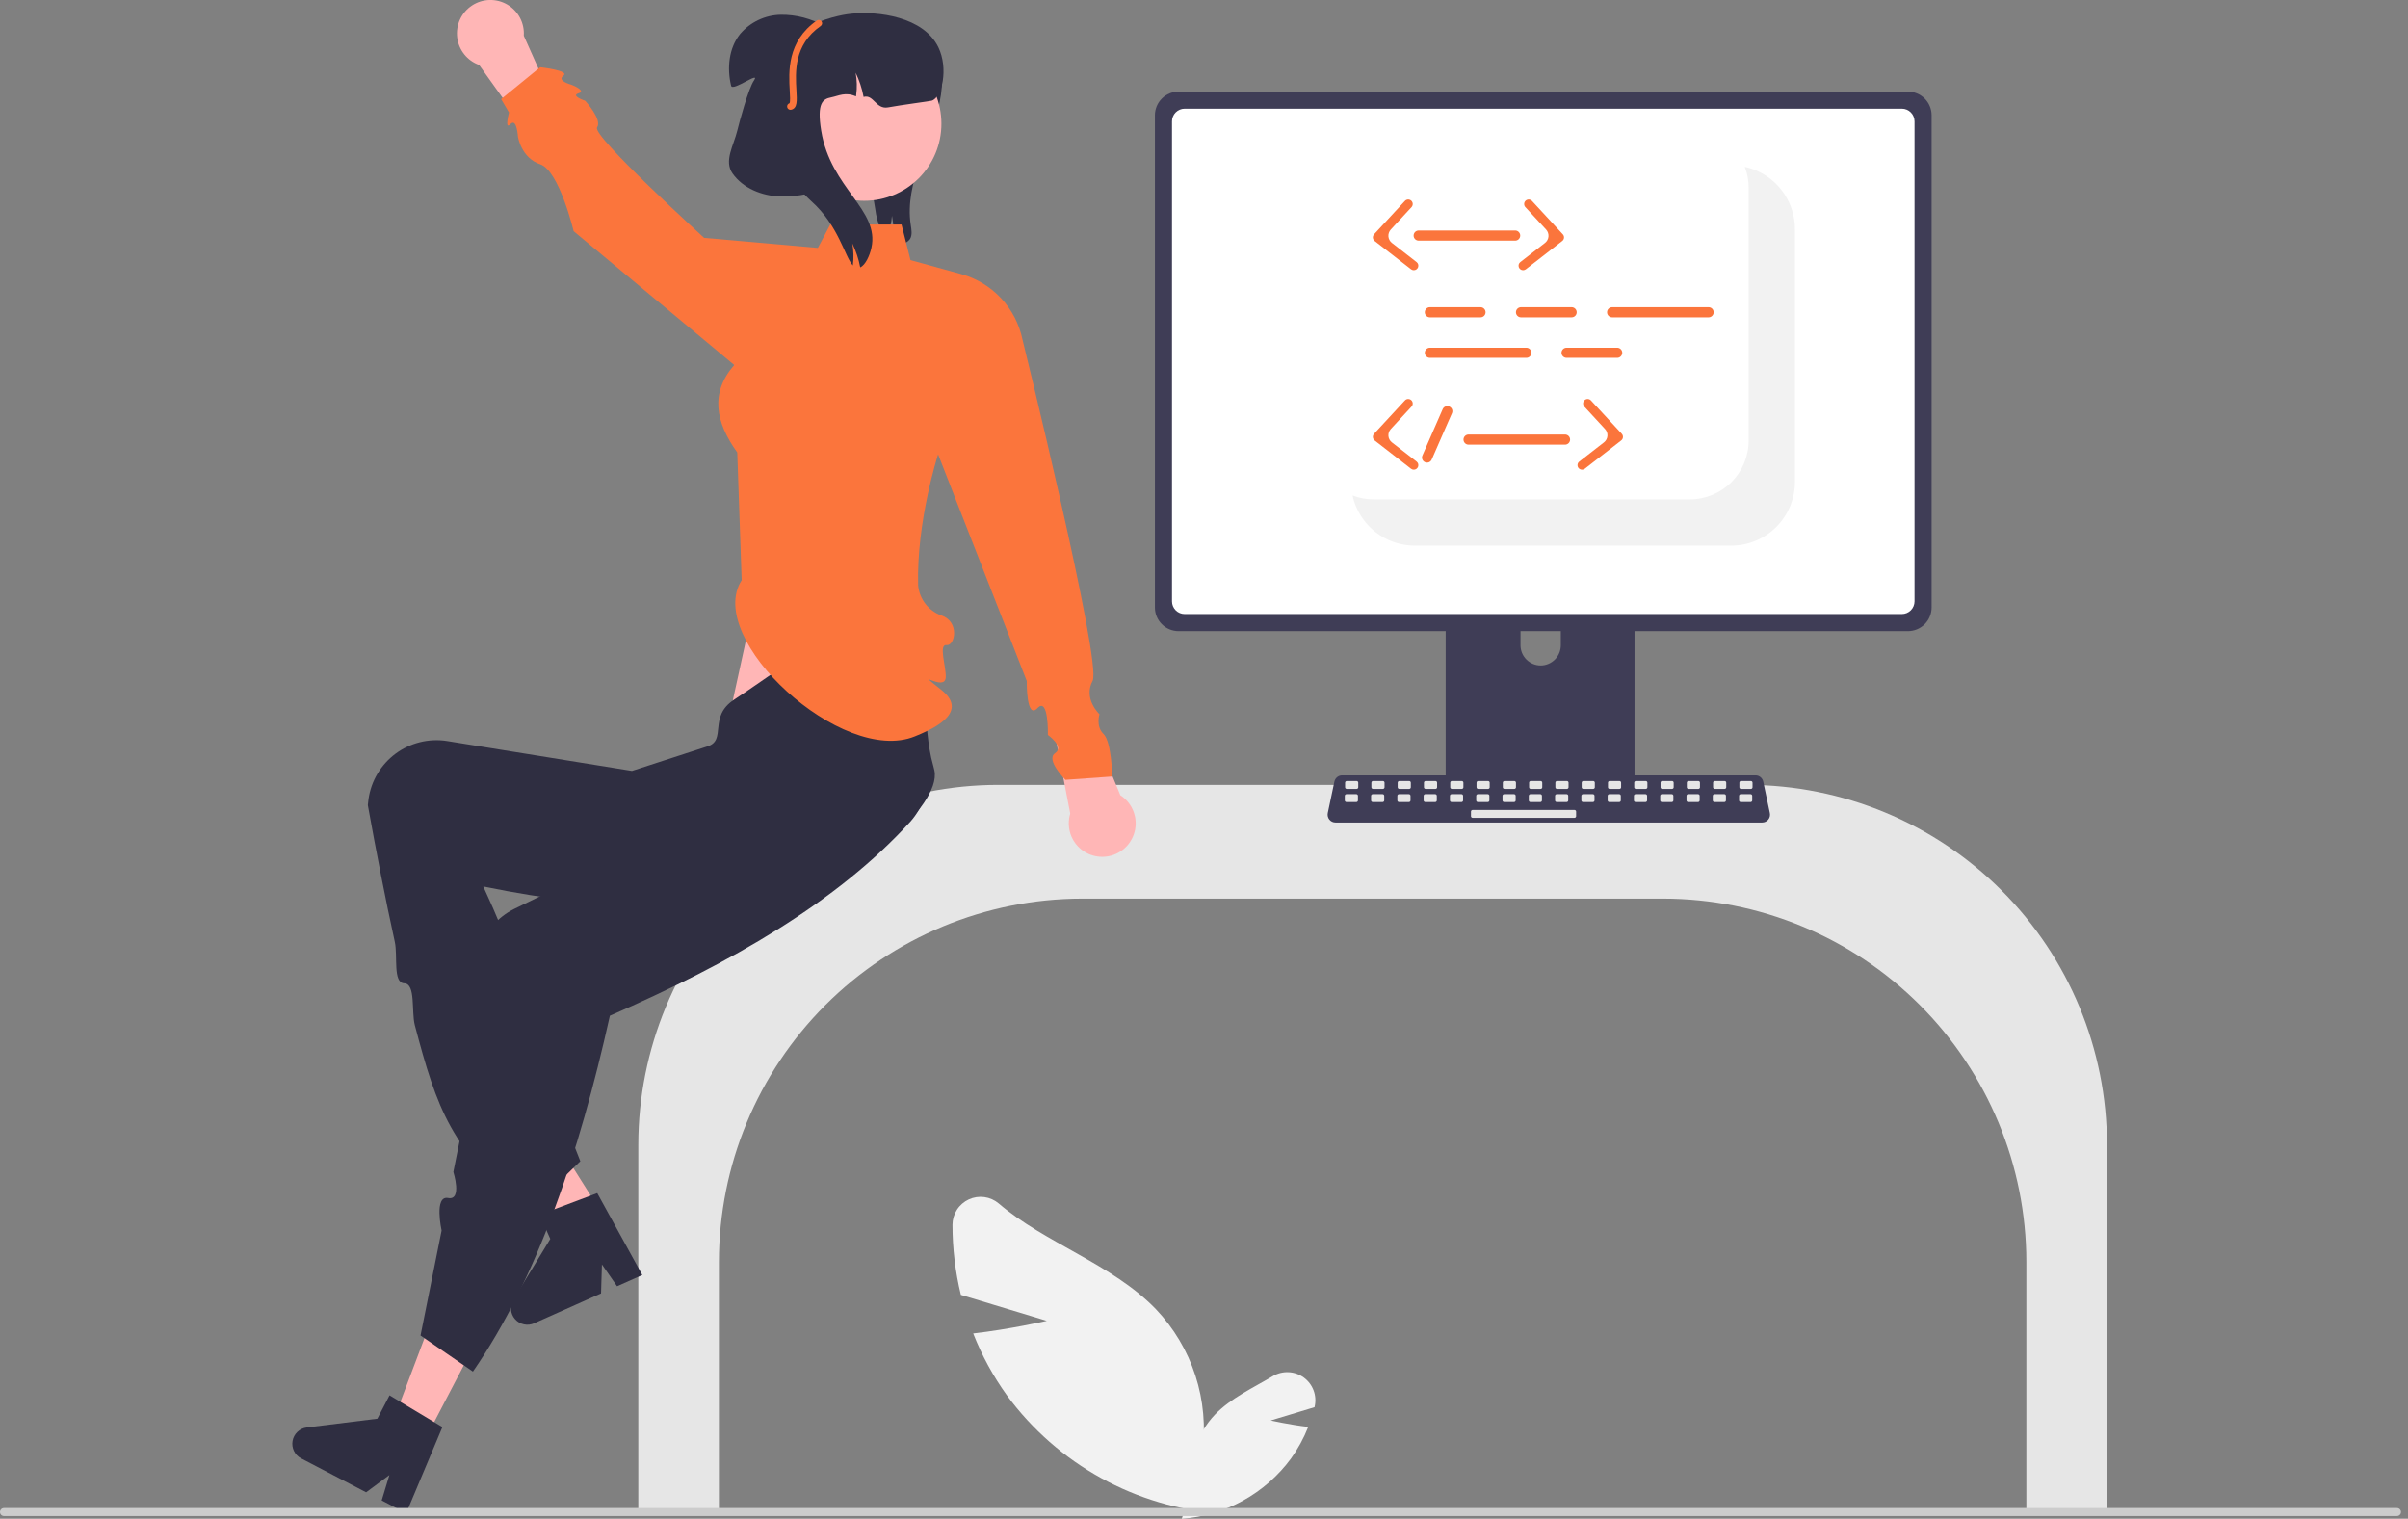 <svg width="241" height="152" viewBox="0 0 241 152" fill="none" xmlns="http://www.w3.org/2000/svg">
<rect x="0" y="0" width="241" height="152" fill="#808080" stroke="none"/>
<g clip-path="url(#clip0_1448_5185)">
<path d="M91.069 23.932C90.903 24.146 90.674 24.302 90.415 24.377C90.155 24.453 89.879 24.445 89.624 24.353C89.547 24.331 89.471 24.303 89.397 24.27C89.481 23.377 89.439 22.477 89.274 21.595C89.209 22.353 89.024 23.096 88.725 23.795C88.481 23.551 88.282 23.266 88.136 22.954C87.863 22.308 87.683 21.626 87.599 20.93C87.196 18.556 86.798 16.087 87.456 13.768C88.42 10.38 91.46 7.944 92.729 4.657L93.355 4.095C94.425 5.919 94.473 8.184 94.036 10.252C93.602 12.323 92.727 14.268 92.036 16.265C91.344 18.263 90.826 20.388 91.147 22.479C91.22 22.971 91.333 23.512 91.069 23.932Z" fill="#2F2E41"/>
<path d="M77.168 52.601L73.091 71.244L90.895 77.043L88.277 52.601H77.168Z" fill="#FFB6B6"/>
<path d="M202.805 151.542H210.873V114.554C210.862 105.009 207.065 95.857 200.316 89.107C193.566 82.358 184.414 78.561 174.869 78.55H99.888C90.342 78.561 81.19 82.358 74.441 89.107C67.691 95.857 63.894 105.009 63.883 114.554V151.542H71.951V126.273C71.962 116.639 75.794 107.402 82.607 100.59C89.419 93.777 98.656 89.945 108.29 89.934H166.466C176.1 89.945 185.337 93.777 192.149 100.59C198.962 107.402 202.794 116.639 202.805 126.273V151.542Z" fill="#E6E6E6"/>
<path d="M104.766 132.192L96.167 129.589C95.608 127.291 95.326 124.935 95.327 122.57C95.331 122.036 95.487 121.514 95.777 121.065C96.067 120.617 96.479 120.26 96.964 120.037C97.449 119.813 97.988 119.733 98.517 119.805C99.047 119.877 99.545 120.098 99.953 120.442C104.565 124.398 111.32 126.508 115.679 131.016C117.483 132.91 118.838 135.187 119.643 137.676C120.448 140.165 120.682 142.803 120.329 145.395L122.211 151.483C117.999 151.179 113.903 149.965 110.205 147.926C106.506 145.886 103.294 143.069 100.79 139.669C99.404 137.747 98.265 135.659 97.401 133.453C101.048 133.039 104.766 132.192 104.766 132.192Z" fill="#F2F2F2"/>
<path d="M127.176 142.161L131.561 140.833C131.567 140.81 131.572 140.787 131.578 140.763C131.699 140.227 131.661 139.667 131.468 139.152C131.274 138.637 130.934 138.19 130.49 137.866C130.045 137.542 129.516 137.356 128.966 137.33C128.417 137.303 127.872 137.439 127.398 137.719C125.408 138.901 123.197 139.92 121.609 141.561C120.689 142.527 119.998 143.688 119.588 144.958C119.177 146.227 119.058 147.573 119.238 148.895L118.278 152C120.426 151.845 122.515 151.226 124.402 150.186C126.288 149.145 127.926 147.709 129.203 145.974C129.91 144.994 130.491 143.929 130.932 142.804C129.072 142.593 127.176 142.161 127.176 142.161Z" fill="#F2F2F2"/>
<path d="M162.676 51.272H145.598C145.356 51.273 145.125 51.369 144.954 51.54C144.783 51.711 144.688 51.943 144.688 52.184V79.163H163.588V52.184C163.588 52.065 163.565 51.946 163.519 51.835C163.473 51.724 163.406 51.624 163.321 51.539C163.236 51.455 163.136 51.387 163.025 51.342C162.914 51.296 162.796 51.272 162.676 51.272ZM154.194 66.601C153.66 66.599 153.149 66.385 152.771 66.008C152.393 65.63 152.18 65.118 152.178 64.584V61.473C152.178 60.938 152.391 60.426 152.769 60.048C153.147 59.671 153.66 59.459 154.194 59.459C154.729 59.459 155.241 59.671 155.619 60.048C155.997 60.426 156.21 60.938 156.211 61.473V64.584C156.208 65.118 155.995 65.63 155.618 66.008C155.24 66.385 154.728 66.599 154.194 66.601Z" fill="#3F3D56"/>
<path d="M190.956 9.169H117.953C117.326 9.17 116.725 9.42 116.282 9.863C115.838 10.307 115.588 10.908 115.587 11.535V60.798C115.588 61.425 115.837 62.026 116.281 62.47C116.725 62.914 117.326 63.163 117.953 63.164H190.956C191.583 63.163 192.184 62.914 192.628 62.47C193.072 62.026 193.321 61.425 193.322 60.798V11.535C193.321 10.908 193.071 10.307 192.628 9.863C192.184 9.42 191.583 9.17 190.956 9.169Z" fill="#3F3D56"/>
<path d="M190.346 10.878H118.563C118.227 10.879 117.906 11.013 117.668 11.251C117.431 11.488 117.298 11.81 117.298 12.146V60.188C117.298 60.523 117.432 60.844 117.669 61.082C117.906 61.319 118.228 61.452 118.563 61.453H190.346C190.682 61.452 191.003 61.319 191.24 61.082C191.477 60.844 191.611 60.523 191.612 60.188V12.146C191.611 11.81 191.478 11.488 191.241 11.251C191.004 11.013 190.682 10.879 190.346 10.878Z" fill="white"/>
<path d="M144.629 78.3V80.903C144.63 81.038 144.683 81.167 144.779 81.262C144.874 81.358 145.003 81.411 145.138 81.412H163.138C163.273 81.411 163.402 81.357 163.497 81.262C163.592 81.166 163.646 81.037 163.647 80.903V78.3H144.629Z" fill="#3F3D56"/>
<path d="M176.364 82.317H133.657C133.54 82.317 133.425 82.291 133.319 82.241C133.214 82.191 133.121 82.117 133.047 82.027C132.974 81.936 132.921 81.83 132.894 81.716C132.866 81.603 132.864 81.484 132.888 81.37L133.551 78.222C133.589 78.046 133.686 77.889 133.825 77.775C133.965 77.662 134.14 77.599 134.32 77.599H175.702C175.882 77.599 176.056 77.662 176.196 77.775C176.336 77.889 176.433 78.046 176.47 78.222L177.133 81.37C177.157 81.484 177.155 81.603 177.128 81.716C177.1 81.83 177.048 81.936 176.974 82.027C176.901 82.117 176.808 82.191 176.702 82.241C176.596 82.291 176.481 82.317 176.364 82.317Z" fill="#3F3D56"/>
<path d="M135.775 78.165H134.787C134.696 78.165 134.623 78.239 134.623 78.329V78.791C134.623 78.882 134.696 78.955 134.787 78.955H135.775C135.865 78.955 135.938 78.882 135.938 78.791V78.329C135.938 78.239 135.865 78.165 135.775 78.165Z" fill="#E6E6E6"/>
<path d="M138.405 78.165H137.417C137.327 78.165 137.253 78.239 137.253 78.329V78.791C137.253 78.882 137.327 78.955 137.417 78.955H138.405C138.496 78.955 138.569 78.882 138.569 78.791V78.329C138.569 78.239 138.496 78.165 138.405 78.165Z" fill="#E6E6E6"/>
<path d="M141.036 78.165H140.048C139.957 78.165 139.884 78.239 139.884 78.329V78.791C139.884 78.882 139.957 78.955 140.048 78.955H141.036C141.126 78.955 141.2 78.882 141.2 78.791V78.329C141.2 78.239 141.126 78.165 141.036 78.165Z" fill="#E6E6E6"/>
<path d="M143.667 78.165H142.679C142.588 78.165 142.515 78.239 142.515 78.329V78.791C142.515 78.882 142.588 78.955 142.679 78.955H143.667C143.757 78.955 143.83 78.882 143.83 78.791V78.329C143.83 78.239 143.757 78.165 143.667 78.165Z" fill="#E6E6E6"/>
<path d="M146.297 78.165H145.309C145.219 78.165 145.146 78.239 145.146 78.329V78.791C145.146 78.882 145.219 78.955 145.309 78.955H146.297C146.388 78.955 146.461 78.882 146.461 78.791V78.329C146.461 78.239 146.388 78.165 146.297 78.165Z" fill="#E6E6E6"/>
<path d="M148.928 78.165H147.94C147.85 78.165 147.776 78.239 147.776 78.329V78.791C147.776 78.882 147.85 78.955 147.94 78.955H148.928C149.019 78.955 149.092 78.882 149.092 78.791V78.329C149.092 78.239 149.019 78.165 148.928 78.165Z" fill="#E6E6E6"/>
<path d="M151.559 78.165H150.57C150.48 78.165 150.407 78.239 150.407 78.329V78.791C150.407 78.882 150.48 78.955 150.57 78.955H151.559C151.649 78.955 151.722 78.882 151.722 78.791V78.329C151.722 78.239 151.649 78.165 151.559 78.165Z" fill="#E6E6E6"/>
<path d="M154.189 78.165H153.201C153.111 78.165 153.038 78.239 153.038 78.329V78.791C153.038 78.882 153.111 78.955 153.201 78.955H154.189C154.28 78.955 154.353 78.882 154.353 78.791V78.329C154.353 78.239 154.28 78.165 154.189 78.165Z" fill="#E6E6E6"/>
<path d="M156.82 78.165H155.832C155.742 78.165 155.668 78.239 155.668 78.329V78.791C155.668 78.882 155.742 78.955 155.832 78.955H156.82C156.911 78.955 156.984 78.882 156.984 78.791V78.329C156.984 78.239 156.911 78.165 156.82 78.165Z" fill="#E6E6E6"/>
<path d="M159.451 78.165H158.462C158.372 78.165 158.299 78.239 158.299 78.329V78.791C158.299 78.882 158.372 78.955 158.462 78.955H159.451C159.541 78.955 159.614 78.882 159.614 78.791V78.329C159.614 78.239 159.541 78.165 159.451 78.165Z" fill="#E6E6E6"/>
<path d="M162.082 78.165H161.093C161.003 78.165 160.93 78.239 160.93 78.329V78.791C160.93 78.882 161.003 78.955 161.093 78.955H162.082C162.172 78.955 162.245 78.882 162.245 78.791V78.329C162.245 78.239 162.172 78.165 162.082 78.165Z" fill="#E6E6E6"/>
<path d="M164.712 78.165H163.724C163.633 78.165 163.56 78.239 163.56 78.329V78.791C163.56 78.882 163.633 78.955 163.724 78.955H164.712C164.802 78.955 164.875 78.882 164.875 78.791V78.329C164.875 78.239 164.802 78.165 164.712 78.165Z" fill="#E6E6E6"/>
<path d="M167.343 78.165H166.354C166.264 78.165 166.191 78.239 166.191 78.329V78.791C166.191 78.882 166.264 78.955 166.354 78.955H167.343C167.433 78.955 167.506 78.882 167.506 78.791V78.329C167.506 78.239 167.433 78.165 167.343 78.165Z" fill="#E6E6E6"/>
<path d="M169.974 78.165H168.985C168.895 78.165 168.822 78.239 168.822 78.329V78.791C168.822 78.882 168.895 78.955 168.985 78.955H169.974C170.064 78.955 170.137 78.882 170.137 78.791V78.329C170.137 78.239 170.064 78.165 169.974 78.165Z" fill="#E6E6E6"/>
<path d="M172.604 78.165H171.616C171.525 78.165 171.452 78.239 171.452 78.329V78.791C171.452 78.882 171.525 78.955 171.616 78.955H172.604C172.694 78.955 172.767 78.882 172.767 78.791V78.329C172.767 78.239 172.694 78.165 172.604 78.165Z" fill="#E6E6E6"/>
<path d="M175.235 78.165H174.246C174.156 78.165 174.083 78.239 174.083 78.329V78.791C174.083 78.882 174.156 78.955 174.246 78.955H175.235C175.325 78.955 175.398 78.882 175.398 78.791V78.329C175.398 78.239 175.325 78.165 175.235 78.165Z" fill="#E6E6E6"/>
<path d="M135.744 79.481H134.755C134.665 79.481 134.592 79.554 134.592 79.644V80.107C134.592 80.197 134.665 80.27 134.755 80.27H135.744C135.834 80.27 135.907 80.197 135.907 80.107V79.644C135.907 79.554 135.834 79.481 135.744 79.481Z" fill="#E6E6E6"/>
<path d="M138.375 79.481H137.386C137.296 79.481 137.223 79.554 137.223 79.644V80.107C137.223 80.197 137.296 80.27 137.386 80.27H138.375C138.465 80.27 138.538 80.197 138.538 80.107V79.644C138.538 79.554 138.465 79.481 138.375 79.481Z" fill="#E6E6E6"/>
<path d="M141.005 79.481H140.016C139.926 79.481 139.853 79.554 139.853 79.644V80.107C139.853 80.197 139.926 80.27 140.016 80.27H141.005C141.095 80.27 141.168 80.197 141.168 80.107V79.644C141.168 79.554 141.095 79.481 141.005 79.481Z" fill="#E6E6E6"/>
<path d="M143.636 79.481H142.647C142.557 79.481 142.484 79.554 142.484 79.644V80.107C142.484 80.197 142.557 80.27 142.647 80.27H143.636C143.726 80.27 143.799 80.197 143.799 80.107V79.644C143.799 79.554 143.726 79.481 143.636 79.481Z" fill="#E6E6E6"/>
<path d="M146.267 79.481H145.278C145.188 79.481 145.115 79.554 145.115 79.644V80.107C145.115 80.197 145.188 80.27 145.278 80.27H146.267C146.357 80.27 146.43 80.197 146.43 80.107V79.644C146.43 79.554 146.357 79.481 146.267 79.481Z" fill="#E6E6E6"/>
<path d="M148.897 79.481H147.909C147.818 79.481 147.745 79.554 147.745 79.644V80.107C147.745 80.197 147.818 80.27 147.909 80.27H148.897C148.987 80.27 149.06 80.197 149.06 80.107V79.644C149.06 79.554 148.987 79.481 148.897 79.481Z" fill="#E6E6E6"/>
<path d="M151.528 79.481H150.539C150.449 79.481 150.376 79.554 150.376 79.644V80.107C150.376 80.197 150.449 80.27 150.539 80.27H151.528C151.618 80.27 151.691 80.197 151.691 80.107V79.644C151.691 79.554 151.618 79.481 151.528 79.481Z" fill="#E6E6E6"/>
<path d="M154.158 79.481H153.17C153.08 79.481 153.006 79.554 153.006 79.644V80.107C153.006 80.197 153.08 80.27 153.17 80.27H154.158C154.248 80.27 154.322 80.197 154.322 80.107V79.644C154.322 79.554 154.248 79.481 154.158 79.481Z" fill="#E6E6E6"/>
<path d="M156.789 79.481H155.801C155.71 79.481 155.637 79.554 155.637 79.644V80.107C155.637 80.197 155.71 80.27 155.801 80.27H156.789C156.879 80.27 156.953 80.197 156.953 80.107V79.644C156.953 79.554 156.879 79.481 156.789 79.481Z" fill="#E6E6E6"/>
<path d="M159.42 79.481H158.432C158.341 79.481 158.268 79.554 158.268 79.644V80.107C158.268 80.197 158.341 80.27 158.432 80.27H159.42C159.51 80.27 159.583 80.197 159.583 80.107V79.644C159.583 79.554 159.51 79.481 159.42 79.481Z" fill="#E6E6E6"/>
<path d="M162.05 79.481H161.062C160.972 79.481 160.898 79.554 160.898 79.644V80.107C160.898 80.197 160.972 80.27 161.062 80.27H162.05C162.141 80.27 162.214 80.197 162.214 80.107V79.644C162.214 79.554 162.141 79.481 162.05 79.481Z" fill="#E6E6E6"/>
<path d="M164.681 79.481H163.693C163.602 79.481 163.529 79.554 163.529 79.644V80.107C163.529 80.197 163.602 80.27 163.693 80.27H164.681C164.771 80.27 164.845 80.197 164.845 80.107V79.644C164.845 79.554 164.771 79.481 164.681 79.481Z" fill="#E6E6E6"/>
<path d="M167.312 79.481H166.323C166.233 79.481 166.16 79.554 166.16 79.644V80.107C166.16 80.197 166.233 80.27 166.323 80.27H167.312C167.402 80.27 167.475 80.197 167.475 80.107V79.644C167.475 79.554 167.402 79.481 167.312 79.481Z" fill="#E6E6E6"/>
<path d="M169.942 79.481H168.954C168.864 79.481 168.791 79.554 168.791 79.644V80.107C168.791 80.197 168.864 80.27 168.954 80.27H169.942C170.033 80.27 170.106 80.197 170.106 80.107V79.644C170.106 79.554 170.033 79.481 169.942 79.481Z" fill="#E6E6E6"/>
<path d="M172.573 79.481H171.585C171.495 79.481 171.421 79.554 171.421 79.644V80.107C171.421 80.197 171.495 80.27 171.585 80.27H172.573C172.664 80.27 172.737 80.197 172.737 80.107V79.644C172.737 79.554 172.664 79.481 172.573 79.481Z" fill="#E6E6E6"/>
<path d="M175.204 79.481H174.215C174.125 79.481 174.052 79.554 174.052 79.644V80.107C174.052 80.197 174.125 80.27 174.215 80.27H175.204C175.294 80.27 175.367 80.197 175.367 80.107V79.644C175.367 79.554 175.294 79.481 175.204 79.481Z" fill="#E6E6E6"/>
<path d="M157.578 81.059H147.383C147.292 81.059 147.219 81.132 147.219 81.223V81.685C147.219 81.775 147.292 81.848 147.383 81.848H157.578C157.669 81.848 157.742 81.775 157.742 81.685V81.223C157.742 81.132 157.669 81.059 157.578 81.059Z" fill="#E6E6E6"/>
<path d="M179.643 22.938V48.224C179.643 49.918 178.97 51.542 177.773 52.739C176.575 53.937 174.951 54.609 173.258 54.61H141.61C140.364 54.61 139.145 54.246 138.103 53.562C137.062 52.879 136.243 51.906 135.747 50.763C135.581 50.385 135.454 49.991 135.369 49.587C136.041 49.847 136.757 49.98 137.478 49.979H169.126C170.686 49.977 172.182 49.356 173.286 48.252C174.389 47.149 175.01 45.653 175.012 44.093V18.806C175.014 18.085 174.881 17.37 174.621 16.697C175.024 16.783 175.418 16.909 175.796 17.076C176.939 17.571 177.912 18.39 178.596 19.432C179.279 20.474 179.643 21.692 179.643 22.938Z" fill="#F2F2F2"/>
<path d="M61.574 123.543L58.435 125.486L49.187 114.119L53.82 111.251L61.574 123.543Z" fill="#FFB6B6"/>
<path d="M64.284 127.603L61.759 128.73L60.244 126.547L60.154 129.446L53.456 132.436C53.136 132.579 52.777 132.616 52.434 132.541C52.09 132.467 51.779 132.284 51.547 132.02C51.315 131.756 51.173 131.425 51.142 131.075C51.111 130.725 51.193 130.374 51.376 130.074L55.075 123.993L53.999 121.583L59.774 119.407L64.284 127.603Z" fill="#2F2E41"/>
<path d="M52.781 121.356L58.082 116.218C54.143 106.498 53.829 100.474 48.368 88.718C61.324 91.368 70.586 91.207 81.301 88.831C84.928 88.04 94.287 80.81 93.518 77.103C93.482 76.93 93.439 76.758 93.39 76.588C92.24 72.667 93.05 66.662 90.561 62.311C85.955 60.574 78.958 66.438 73.484 70.012C70.845 71.735 72.777 74.084 70.806 74.699L63.249 77.152L44.709 74.158C43.813 74.022 42.899 74.065 42.019 74.284C41.14 74.503 40.312 74.894 39.585 75.434C38.857 75.975 38.244 76.654 37.78 77.432C37.316 78.211 37.011 79.073 36.882 79.97C36.85 80.172 36.828 80.374 36.813 80.578C37.666 85.3 38.556 89.898 39.513 94.263C39.822 95.672 39.3 98.373 40.463 98.413C41.625 98.454 41.157 101.247 41.519 102.613C43.747 111.022 45.156 115.091 52.781 121.356Z" fill="#2F2E41"/>
<path d="M42.633 143.891L39.363 142.184L44.537 128.477L49.364 130.996L42.633 143.891Z" fill="#FFB6B6"/>
<path d="M42.088 133.658L47.332 137.268C53.759 127.974 57.932 115.553 61.04 101.656C73.14 96.377 83.728 90.338 91.106 82.238C92.318 80.88 92.953 79.104 92.878 77.285C92.802 75.467 92.021 73.749 90.701 72.496C90.572 72.375 90.439 72.26 90.301 72.149C87.105 69.603 80.007 71.068 75.471 68.94L67.366 80.157L68.298 82.769L65.479 84.142L63.098 85.3L60.373 86.627L51.441 90.975C50.631 91.38 49.909 91.941 49.318 92.626C48.726 93.311 48.275 94.107 47.992 94.967C47.709 95.827 47.599 96.735 47.669 97.637C47.739 98.54 47.986 99.42 48.398 100.226C48.488 100.409 48.586 100.588 48.691 100.762L45.374 117.289C45.374 117.289 46.287 120.167 44.85 119.897C43.414 119.628 44.197 123.154 44.197 123.154L42.088 133.658Z" fill="#2F2E41"/>
<path d="M40.653 151.445L38.201 150.165L38.972 147.622L36.643 149.352L30.141 145.958C29.83 145.796 29.578 145.538 29.424 145.222C29.269 144.906 29.219 144.55 29.282 144.204C29.344 143.858 29.516 143.541 29.771 143.299C30.026 143.058 30.352 142.904 30.701 142.861L37.765 141.985L38.986 139.645L44.277 142.821L40.653 151.445Z" fill="#2F2E41"/>
<path d="M112.131 79.59L108.306 70.347L105.293 72.021L107.113 81.423C106.931 82.019 106.918 82.654 107.077 83.256C107.235 83.859 107.559 84.405 108.011 84.833C108.463 85.262 109.026 85.556 109.636 85.682C110.246 85.809 110.879 85.762 111.464 85.549C112.049 85.335 112.563 84.962 112.948 84.472C113.333 83.982 113.574 83.395 113.643 82.776C113.712 82.157 113.607 81.53 113.34 80.968C113.073 80.405 112.655 79.928 112.131 79.59Z" fill="#FFB6B6"/>
<path d="M47.95 6.498L53.77 14.634L56.325 12.321L52.422 3.575C52.465 2.953 52.333 2.332 52.042 1.782C51.751 1.231 51.312 0.772 50.775 0.457C50.237 0.142 49.623 -0.017 49 -0.001C48.377 0.014 47.771 0.202 47.25 0.543C46.728 0.884 46.312 1.363 46.048 1.928C45.784 2.492 45.683 3.119 45.756 3.737C45.829 4.356 46.072 4.942 46.46 5.43C46.848 5.918 47.364 6.287 47.95 6.498Z" fill="#FFB6B6"/>
<path d="M74.23 58.066C70.456 63.921 84.284 76.678 91.565 73.695C92.84 73.173 97.225 71.447 94.228 69.055C91.23 66.663 94.575 69.34 94.654 67.783C94.707 66.742 93.901 64.459 94.742 64.557C95.583 64.654 96.066 62.222 94.234 61.603C93.597 61.376 93.038 60.971 92.623 60.438C92.208 59.904 91.954 59.263 91.89 58.59C91.715 52.172 93.888 45.472 93.888 45.472L102.761 68.151C102.761 68.151 102.695 72.075 103.827 70.876C104.958 69.677 104.876 73.558 104.876 73.558C104.876 73.558 106.558 74.732 105.591 75.385C104.623 76.039 106.632 78.048 106.632 78.048L111.32 77.713C111.32 77.713 111.246 74.231 110.446 73.46C109.646 72.69 110.039 71.479 110.039 71.479C110.039 71.479 108.389 69.944 109.352 68.136C110.315 66.329 102.337 33.997 102.337 33.997C102.017 32.441 101.274 31.004 100.189 29.845C99.103 28.686 97.719 27.849 96.188 27.427L91.125 26.033L90.226 22.466H83.097L81.855 24.81L70.471 23.805C70.471 23.805 59.206 13.556 59.756 12.756C60.306 11.956 58.56 10.082 58.56 10.082C58.56 10.082 57.069 9.594 57.91 9.334C58.752 9.073 57.161 8.471 57.161 8.471C57.161 8.471 55.688 8.083 56.383 7.574C57.078 7.064 54.064 6.729 54.064 6.729L50.154 9.919L50.944 11.259C50.944 11.259 50.463 13.084 51.092 12.418C51.72 11.752 51.839 13.685 51.839 13.685C51.839 13.685 52.16 15.802 54.064 16.439C55.968 17.077 57.412 23.136 57.412 23.136L73.484 36.529C71.036 39.339 71.619 42.277 73.787 45.282L74.23 58.066Z" fill="#FB753C"/>
<path d="M86.501 20.096C90.764 20.096 94.22 16.64 94.22 12.377C94.22 8.113 90.764 4.657 86.501 4.657C82.237 4.657 78.781 8.113 78.781 12.377C78.781 16.64 82.237 20.096 86.501 20.096Z" fill="#FFB6B6"/>
<path d="M93.239 10.078C93.041 10.134 90.142 10.513 88.886 10.747C87.654 10.978 87.44 9.408 86.432 9.703C86.432 9.696 86.431 9.689 86.428 9.682C86.272 8.85 86.005 8.043 85.635 7.282C85.769 8.011 85.789 8.757 85.692 9.492C85.691 9.511 85.689 9.53 85.685 9.549C85.682 9.582 85.675 9.612 85.672 9.646C84.607 9.177 83.931 9.595 83.194 9.743C82.37 9.907 81.728 10.268 82.19 13.091C83.137 18.897 88.066 20.97 87.212 24.81C87.045 25.57 86.623 26.521 86.094 26.759C85.937 25.927 85.671 25.119 85.3 24.358C85.434 25.087 85.454 25.833 85.357 26.568C84.537 25.681 83.944 22.58 81.185 20.122C80.505 19.52 77.1 15.944 76.692 15.1C76.817 15.775 76.878 16.46 76.873 17.146C76.873 17.605 76.842 18.064 76.779 18.519C76.779 18.548 76.775 18.577 76.769 18.606C76.765 18.659 76.755 18.706 76.749 18.756C76.742 18.813 76.732 18.867 76.722 18.924C75.607 18.763 74.619 18.569 74.154 18.113C71.89 15.91 74.653 11.618 76.163 7.734C78.322 2.172 84.594 1.432 85.203 1.372C87.888 1.101 92.425 1.677 93.909 4.72C94.947 6.853 94.284 9.776 93.239 10.078Z" fill="#2F2E41"/>
<path d="M76.961 11.333L82.553 2.634C81.213 1.856 79.687 1.456 78.138 1.476C77.365 1.492 76.605 1.67 75.906 2C75.208 2.329 74.587 2.802 74.083 3.388C72.941 4.807 72.745 6.814 73.173 8.585C73.321 9.196 76.135 7.044 75.465 8.049C74.915 8.835 74.016 12.141 73.791 13.071C73.428 14.569 72.43 16.105 73.319 17.364C74.37 18.852 76.246 19.592 78.066 19.667C79.886 19.742 81.678 19.238 83.408 18.666L76.961 11.333Z" fill="#2F2E41"/>
<path d="M79.11 10.99C79.029 10.99 78.951 10.96 78.89 10.907C78.829 10.854 78.79 10.781 78.779 10.701C78.767 10.621 78.786 10.54 78.83 10.472C78.874 10.405 78.941 10.355 79.019 10.333C79.106 10.188 79.07 9.578 79.041 9.086C78.933 7.236 78.75 4.141 81.755 2.051C81.828 2 81.918 1.981 82.006 1.997C82.093 2.012 82.171 2.062 82.221 2.135C82.272 2.208 82.292 2.298 82.276 2.385C82.26 2.473 82.211 2.55 82.138 2.601C79.441 4.476 79.603 7.227 79.71 9.046C79.771 10.087 79.815 10.838 79.184 10.982C79.16 10.987 79.135 10.99 79.11 10.99Z" fill="#FB753C"/>
<path d="M1.75596e-06 151.326C-0 151.431 0.041 151.532 0.116 151.607C0.19 151.682 0.291 151.724 0.396 151.724H239.898C240.003 151.724 240.105 151.682 240.179 151.607C240.254 151.533 240.296 151.431 240.296 151.326C240.296 151.22 240.254 151.119 240.179 151.044C240.105 150.969 240.003 150.927 239.898 150.927H0.398C0.346 150.927 0.295 150.937 0.246 150.957C0.198 150.977 0.154 151.006 0.117 151.043C0.08 151.08 0.051 151.123 0.031 151.171C0.011 151.22 0 151.271 1.19741e-05 151.323L1.75596e-06 151.326Z" fill="#CCCCCC"/>
<path d="M148.173 31.758H143.106C142.972 31.758 142.843 31.705 142.748 31.61C142.653 31.515 142.6 31.386 142.6 31.252C142.6 31.117 142.653 30.988 142.748 30.893C142.843 30.798 142.972 30.745 143.106 30.745H148.173C148.307 30.745 148.436 30.798 148.531 30.893C148.626 30.988 148.68 31.117 148.68 31.252C148.68 31.386 148.626 31.515 148.531 31.61C148.436 31.705 148.307 31.758 148.173 31.758Z" fill="#FB753C"/>
<path d="M157.293 31.758H152.226C152.16 31.758 152.094 31.745 152.033 31.72C151.971 31.694 151.915 31.657 151.868 31.61C151.821 31.563 151.784 31.507 151.758 31.445C151.733 31.384 151.72 31.318 151.72 31.252C151.72 31.185 151.733 31.119 151.758 31.058C151.784 30.996 151.821 30.94 151.868 30.893C151.915 30.846 151.971 30.809 152.033 30.784C152.094 30.758 152.16 30.745 152.226 30.745H157.293C157.36 30.745 157.425 30.758 157.487 30.784C157.548 30.809 157.604 30.846 157.651 30.893C157.698 30.94 157.736 30.996 157.761 31.058C157.787 31.119 157.8 31.185 157.8 31.252C157.8 31.318 157.787 31.384 157.761 31.445C157.736 31.507 157.698 31.563 157.651 31.61C157.604 31.657 157.548 31.694 157.487 31.72C157.425 31.745 157.36 31.758 157.293 31.758Z" fill="#FB753C"/>
<path d="M161.853 35.812H156.786C156.72 35.812 156.654 35.798 156.593 35.773C156.531 35.748 156.475 35.71 156.428 35.663C156.381 35.616 156.344 35.56 156.318 35.499C156.293 35.437 156.28 35.371 156.28 35.305C156.28 35.238 156.293 35.172 156.318 35.111C156.344 35.05 156.381 34.994 156.428 34.947C156.475 34.9 156.531 34.862 156.593 34.837C156.654 34.811 156.72 34.798 156.786 34.798H161.853C161.92 34.798 161.986 34.811 162.047 34.837C162.108 34.862 162.164 34.9 162.211 34.947C162.258 34.994 162.296 35.05 162.321 35.111C162.347 35.172 162.36 35.238 162.36 35.305C162.36 35.371 162.347 35.437 162.321 35.499C162.296 35.56 162.258 35.616 162.211 35.663C162.164 35.71 162.108 35.748 162.047 35.773C161.986 35.798 161.92 35.812 161.853 35.812Z" fill="#FB753C"/>
<path d="M152.761 35.812H143.106C142.972 35.812 142.843 35.758 142.748 35.663C142.653 35.568 142.6 35.439 142.6 35.305C142.6 35.17 142.653 35.042 142.748 34.947C142.843 34.852 142.972 34.798 143.106 34.798H152.761C152.895 34.798 153.024 34.852 153.119 34.947C153.214 35.042 153.268 35.17 153.268 35.305C153.268 35.439 153.214 35.568 153.119 35.663C153.024 35.758 152.895 35.812 152.761 35.812Z" fill="#FB753C"/>
<path d="M171.001 31.758H161.347C161.212 31.758 161.083 31.705 160.988 31.61C160.893 31.515 160.84 31.386 160.84 31.252C160.84 31.117 160.893 30.988 160.988 30.893C161.083 30.798 161.212 30.745 161.347 30.745H171.001C171.068 30.745 171.133 30.758 171.195 30.784C171.256 30.809 171.312 30.846 171.359 30.893C171.406 30.94 171.444 30.996 171.469 31.058C171.495 31.119 171.508 31.185 171.508 31.252C171.508 31.318 171.495 31.384 171.469 31.445C171.444 31.507 171.406 31.563 171.359 31.61C171.312 31.657 171.256 31.694 171.195 31.72C171.133 31.745 171.068 31.758 171.001 31.758Z" fill="#FB753C"/>
<path d="M151.642 24.083H141.987C141.921 24.083 141.855 24.07 141.793 24.044C141.732 24.019 141.676 23.982 141.628 23.935C141.581 23.888 141.544 23.832 141.518 23.77C141.493 23.709 141.479 23.643 141.479 23.576C141.479 23.509 141.493 23.443 141.518 23.382C141.544 23.32 141.581 23.264 141.628 23.217C141.676 23.17 141.732 23.133 141.793 23.108C141.855 23.082 141.921 23.069 141.987 23.069H151.642C151.776 23.069 151.905 23.123 152 23.218C152.095 23.313 152.149 23.442 152.149 23.576C152.149 23.71 152.095 23.839 152 23.934C151.905 24.029 151.776 24.083 151.642 24.083Z" fill="#FB753C"/>
<path d="M152.435 27.043C152.341 27.043 152.249 27.013 152.172 26.958C152.095 26.904 152.037 26.826 152.006 26.736C151.975 26.647 151.973 26.55 152 26.459C152.027 26.369 152.082 26.289 152.157 26.231L154.629 24.309C154.728 24.232 154.81 24.135 154.87 24.024C154.93 23.914 154.966 23.792 154.977 23.666C154.987 23.541 154.971 23.415 154.93 23.296C154.889 23.177 154.824 23.068 154.739 22.975L152.663 20.729C152.623 20.685 152.591 20.634 152.571 20.578C152.55 20.522 152.541 20.462 152.543 20.403C152.545 20.343 152.559 20.285 152.584 20.231C152.609 20.176 152.645 20.128 152.688 20.087C152.732 20.047 152.783 20.015 152.839 19.995C152.895 19.974 152.955 19.965 153.014 19.967C153.074 19.97 153.132 19.984 153.186 20.009C153.24 20.034 153.289 20.069 153.33 20.113L156.412 23.449C156.454 23.495 156.487 23.55 156.507 23.609C156.528 23.669 156.536 23.732 156.531 23.794C156.526 23.857 156.507 23.918 156.478 23.973C156.448 24.028 156.407 24.077 156.357 24.115L152.714 26.947C152.634 27.009 152.536 27.043 152.435 27.043Z" fill="#FB753C"/>
<path d="M141.499 27.043C141.593 27.043 141.686 27.013 141.762 26.958C141.839 26.904 141.897 26.826 141.928 26.736C141.959 26.647 141.961 26.55 141.934 26.459C141.907 26.369 141.852 26.289 141.777 26.231L139.305 24.309C139.206 24.232 139.124 24.135 139.064 24.024C139.004 23.914 138.968 23.792 138.957 23.666C138.947 23.541 138.963 23.415 139.004 23.296C139.045 23.177 139.11 23.068 139.195 22.975L141.271 20.729C141.311 20.685 141.343 20.634 141.363 20.578C141.384 20.522 141.393 20.462 141.391 20.403C141.389 20.343 141.375 20.285 141.35 20.231C141.325 20.176 141.289 20.128 141.246 20.087C141.202 20.047 141.151 20.015 141.095 19.995C141.039 19.974 140.979 19.965 140.92 19.967C140.86 19.97 140.802 19.984 140.748 20.009C140.694 20.034 140.645 20.069 140.605 20.113L137.522 23.449C137.48 23.495 137.447 23.55 137.427 23.609C137.406 23.669 137.398 23.732 137.403 23.794C137.409 23.857 137.427 23.918 137.457 23.973C137.486 24.028 137.527 24.077 137.577 24.115L141.22 26.947C141.3 27.009 141.398 27.043 141.499 27.043Z" fill="#FB753C"/>
<path d="M156.633 44.501H146.978C146.844 44.501 146.715 44.447 146.62 44.352C146.525 44.257 146.472 44.128 146.472 43.994C146.472 43.859 146.525 43.731 146.62 43.636C146.715 43.541 146.844 43.487 146.978 43.487H156.633C156.767 43.487 156.896 43.541 156.991 43.636C157.086 43.731 157.14 43.859 157.14 43.994C157.14 44.128 157.086 44.257 156.991 44.352C156.896 44.447 156.767 44.501 156.633 44.501Z" fill="#FB753C"/>
<path d="M158.334 47.007C158.239 47.007 158.147 46.977 158.07 46.922C157.993 46.868 157.935 46.79 157.904 46.7C157.874 46.611 157.872 46.514 157.899 46.424C157.926 46.333 157.98 46.253 158.055 46.195L160.527 44.273C160.627 44.196 160.709 44.099 160.769 43.989C160.829 43.878 160.865 43.756 160.875 43.63C160.886 43.505 160.87 43.379 160.829 43.26C160.788 43.141 160.722 43.032 160.637 42.94L158.562 40.693C158.521 40.649 158.49 40.597 158.469 40.542C158.449 40.486 158.439 40.426 158.441 40.367C158.444 40.307 158.458 40.249 158.483 40.195C158.508 40.141 158.543 40.092 158.587 40.051C158.631 40.011 158.682 39.98 158.738 39.959C158.794 39.938 158.853 39.929 158.913 39.931C158.972 39.934 159.031 39.948 159.085 39.973C159.139 39.998 159.188 40.033 159.228 40.077L162.31 43.413C162.353 43.459 162.385 43.514 162.406 43.573C162.426 43.633 162.434 43.696 162.429 43.758C162.424 43.821 162.406 43.882 162.376 43.937C162.346 43.992 162.305 44.041 162.255 44.079L158.612 46.911C158.533 46.973 158.435 47.007 158.334 47.007Z" fill="#FB753C"/>
<path d="M141.499 47.007C141.593 47.007 141.686 46.977 141.762 46.922C141.839 46.868 141.897 46.79 141.928 46.7C141.959 46.611 141.961 46.514 141.934 46.424C141.907 46.333 141.852 46.253 141.777 46.195L139.305 44.273C139.206 44.196 139.124 44.099 139.064 43.989C139.004 43.878 138.968 43.756 138.957 43.63C138.947 43.505 138.963 43.379 139.004 43.26C139.045 43.141 139.11 43.032 139.195 42.94L141.271 40.693C141.353 40.604 141.396 40.487 141.391 40.367C141.386 40.246 141.334 40.133 141.246 40.051C141.157 39.97 141.04 39.926 140.92 39.931C140.8 39.936 140.686 39.988 140.605 40.077L137.522 43.413C137.48 43.459 137.447 43.514 137.427 43.573C137.406 43.633 137.398 43.696 137.403 43.758C137.409 43.821 137.427 43.882 137.457 43.937C137.486 43.992 137.527 44.041 137.577 44.079L141.22 46.911C141.3 46.973 141.398 47.007 141.499 47.007Z" fill="#FB753C"/>
<path d="M142.36 45.587L144.39 40.945C144.444 40.822 144.544 40.726 144.669 40.678C144.794 40.629 144.933 40.632 145.056 40.686C145.179 40.739 145.275 40.839 145.324 40.964C145.374 41.089 145.371 41.228 145.318 41.351L143.289 45.993C143.262 46.054 143.224 46.11 143.176 46.156C143.128 46.203 143.072 46.239 143.009 46.264C142.947 46.288 142.881 46.3 142.814 46.299C142.748 46.298 142.682 46.283 142.621 46.257C142.559 46.23 142.504 46.191 142.458 46.143C142.412 46.095 142.376 46.038 142.351 45.976C142.327 45.914 142.315 45.847 142.317 45.781C142.319 45.714 142.333 45.648 142.36 45.587Z" fill="#FB753C"/>
</g>
<defs>
<clipPath id="clip0_1448_5185">
<rect width="240.296" height="152" fill="white"/>
</clipPath>
</defs>
</svg>
